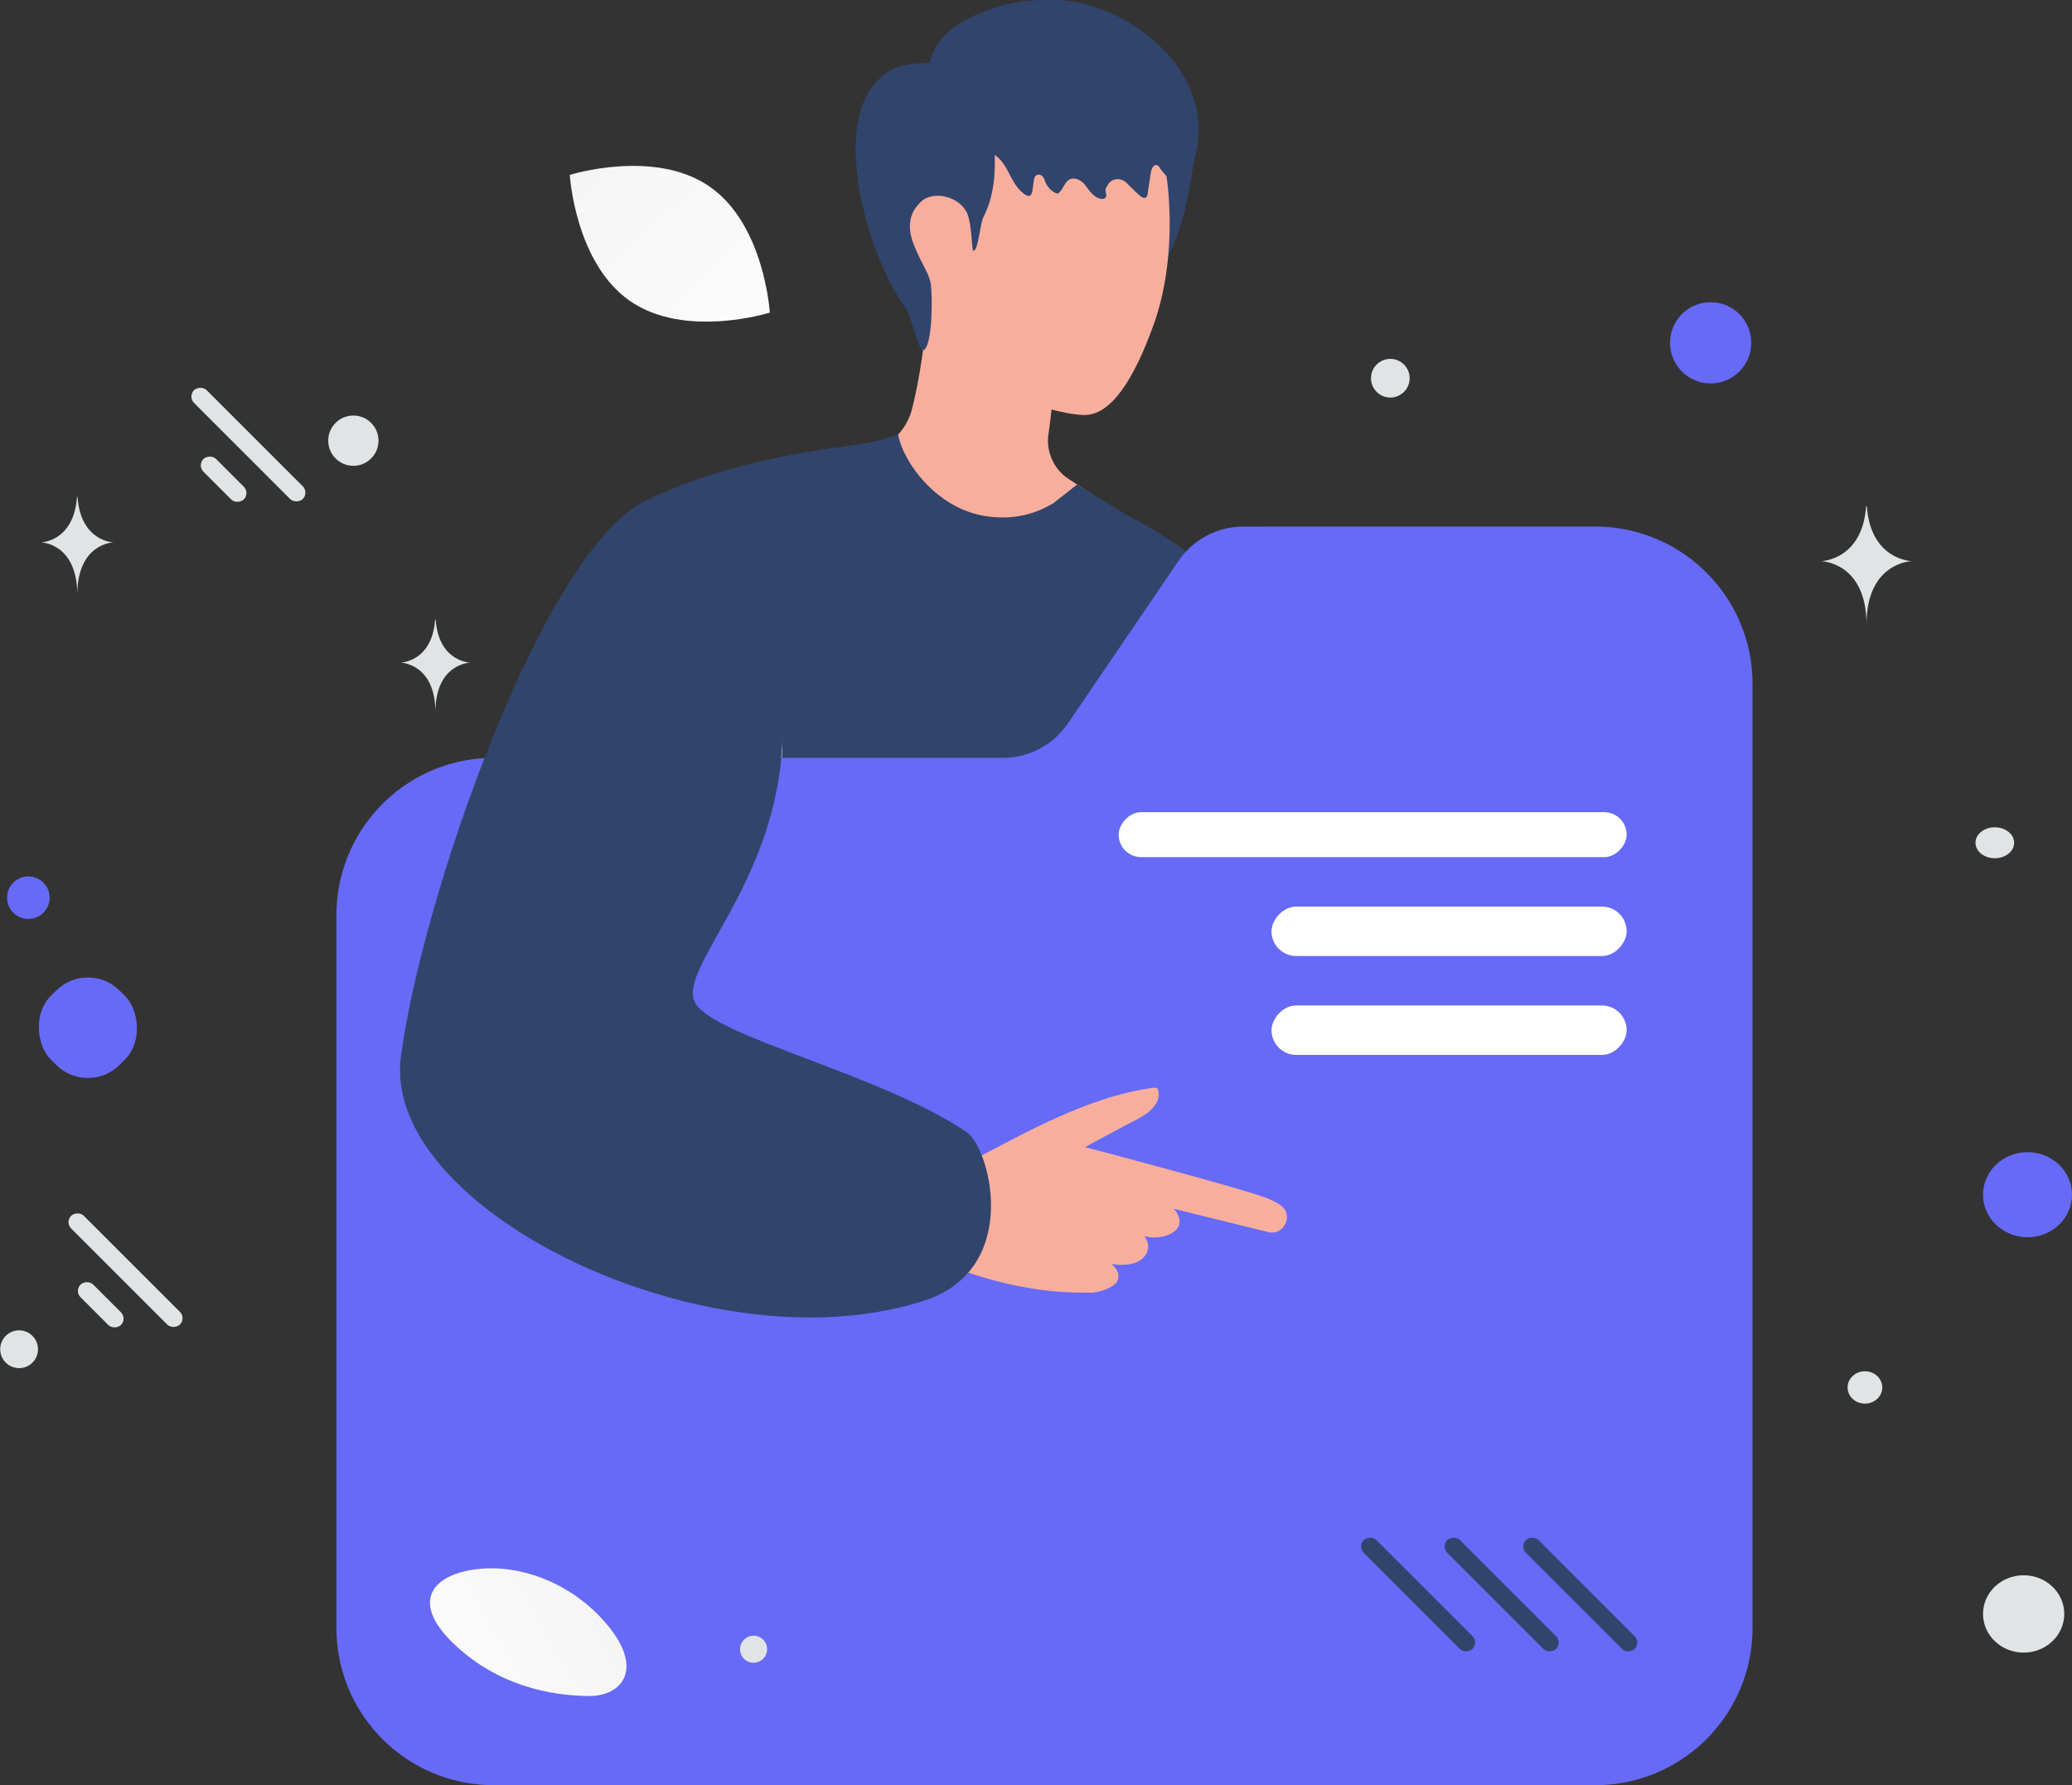 <?xml version="1.0" encoding="UTF-8" standalone="no"?>
<svg xmlns:dc="http://purl.org/dc/elements/1.1/" xmlns:cc="http://creativecommons.org/ns#" xmlns:rdf="http://www.w3.org/1999/02/22-rdf-syntax-ns#" xmlns:svg="http://www.w3.org/2000/svg" xmlns="http://www.w3.org/2000/svg" xmlns:sodipodi="http://sodipodi.sourceforge.net/DTD/sodipodi-0.dtd" xmlns:inkscape="http://www.inkscape.org/namespaces/inkscape" width="548.425" height="472.571" viewBox="0 0 548.425 472.571" version="1.1" id="svg1345" sodipodi:docname="illu-station-folder.svg" style="fill:none" inkscape:version="0.92.5 (2060ec1f9f, 2020-04-08)">
  <rect x="0" y="0" width="548.425" height="472.571" fill="#333333" stroke="none"/>
  <defs id="defs1343">
    <linearGradient id="a" x1="279.463" y1="516.69" x2="370.302" y2="465.403" gradientUnits="userSpaceOnUse">
      <stop stop-color="#fff" id="stop1333"></stop>
      <stop offset="1" stop-color="#EEE" id="stop1335"></stop>
    </linearGradient>
    <linearGradient id="b" x1="399.866" y1="176.75" x2="284.824" y2="55.441" gradientUnits="userSpaceOnUse">
      <stop stop-color="#fff" id="stop1338"></stop>
      <stop offset="1" stop-color="#EEE" id="stop1340"></stop>
    </linearGradient>
    <linearGradient gradientTransform="translate(-176.124,-64)" id="b-8" x1="399.866" y1="176.75" x2="284.824" y2="55.441" gradientUnits="userSpaceOnUse">
      <stop stop-color="#fff" id="stop1338-4"></stop>
      <stop offset="1" stop-color="#EEE" id="stop1340-3"></stop>
    </linearGradient>
    <linearGradient gradientTransform="translate(-176.124,-64)" id="a-1" x1="279.463" y1="516.69" x2="370.302" y2="465.403" gradientUnits="userSpaceOnUse">
      <stop stop-color="#fff" id="stop1333-4"></stop>
      <stop offset="1" stop-color="#EEE" id="stop1335-9"></stop>
    </linearGradient>
  </defs>
  <path inkscape:connector-curvature="0" style="fill:#f8ae9d" d="m 289.385,131.039 c -4.238,6.648 -15.309,14.395 -23.163,14.289 -26.752,-0.49 -35.559,-18.713 -38.446,-25.348 0.543,-0.132 1.457,-0.238 2.106,-0.318 4.927,-0.715 9.959,-5.588 11.429,-11.084 1.894,-7.152 4.225,-21.137 3.947,-30.023 l 33.837,18.726 c -0.053,2.569 -0.225,5.377 -0.464,8.211 a 243.86,243.86 0 0 1 -0.543,5.059 167.143,167.143 0 0 1 -0.596,4.45 c -0.622,4.635 1.444,9.23 5.351,11.786 z" id="path1257"></path>
  <path inkscape:connector-curvature="0" style="fill:#31446c" d="m 292.298,58.199 c -1.828,4.795 -1.06,10.238 0.794,15.019 1.311,3.377 4.225,0.397 7.854,0.463 5.615,0.093 9.999,-5.748 13.389,-21.229 2.159,-11.363 2.702,-17.124 2.265,-18.223 -1.55,-3.934 -6.662,-6.04 -10.873,-6.41" id="path1259"></path>
  <path inkscape:connector-curvature="0" style="fill:#f8ae9d" d="m 300.841,24.15 c 8.846,10.661 12.065,40.658 4.595,61.556 -5.31,14.859 -11.482,24.448 -18.686,24.143 -10.939,-0.464 -32.142,-9.456 -39.042,-16.965 -12.436,-13.522 -8.82,-40.035 -6.251,-56.722 2.331,-15.164 9.429,-34.857 28.487,-31.109 12.528,2.45 22.964,9.522 30.897,19.097 z" id="path1261"></path>
  <path inkscape:connector-curvature="0" style="fill:#31446c" d="m 250.789,35.926 c 1.962,2.521 5.421,3.077 8.271,3.575 3.831,0.67 5.726,2.066 7.714,5.812 1.26,2.392 2.519,5.013 4.772,6.309 1.831,1.058 1.762,-1.644 2.057,-3.738 a 4.977,4.977 0 0 1 0.112,-0.542 c 0.445,-1.671 2.225,-1.384 2.749,0.264 0.477,1.481 1.498,2.734 2.797,3.432 0.212,0.114 0.437,0.214 0.662,0.171 0.305,-0.042 0.544,-0.327 0.743,-0.584 0.417,-0.538 0.832,-1.221 1.26,-1.945 1.407,-2.375 4.062,-1.521 5.632,0.749 0.981,1.41 2.148,2.863 3.752,3.19 0.517,0.114 1.166,0.029 1.405,-0.47 0.305,-0.612 -0.173,-1.225 -0.093,-1.851 0.066,-0.584 0.318,-0.841 0.596,-1.339 1.094,-1.938 3.589,-2.007 5.127,-0.399 a 57,57 0 0 0 3.343,3.219 c 0.491,0.427 1.207,0.855 1.697,0.427 0.265,-0.228 0.331,-0.612 0.384,-0.983 0.279,-1.808 0.544,-3.617 0.822,-5.426 0.159,-1.011 0.703,-2.336 1.631,-2.08 0.45,0.129 0.715,0.599 0.967,1.026 0.305,0.541 5.753,6.708 5.859,6.238 0.848,-3.503 2.585,-6.694 3.433,-10.198 5.488,-22.547 -18.862,-40.678 -37.459,-40.778 -4.135,-0.029 -7.913,0.038 -11.93,0.993 -4.281,1.025 -8.801,2.653 -12.685,4.946 -5.447,3.205 -9.57,9.03 -8.509,15.981" id="path1263"></path>
  <path inkscape:connector-curvature="0" style="fill:#31446c" d="m 259.547,28.19 c 2.702,3.059 3.417,7.363 3.668,11.429 0.371,6.131 -0.132,12.502 -2.966,17.945 -0.808,1.549 -1.404,9.217 -2.649,8.793 -0.397,-0.132 -0.331,-6.078 -1.377,-9.283 -1.616,-4.967 -9.059,-6.861 -12.409,-3.722 -5.351,4.993 -2.212,11.058 -0.437,14.833 1.059,2.278 2.741,4.834 3.032,7.244 0.358,3.086 0.464,14.329 -1.549,16.952 -1.682,2.198 -3.47,-8.423 -4.993,-10.516 -11.27,-15.587 -22.077,-55.278 -2.834,-63.886 2.927,-1.311 11.959,-1.987 14.7,-0.318 m 79.064,326.042 c 1.113,0.185 2.239,0.344 3.404,0.384 6.198,0.198 12.184,-1.166 18.236,-2.199 5.324,-0.914 6.768,-1.417 6.662,-7.84 -0.927,-50.868 -8.41,-101.604 -21.865,-150.671 -2.053,-7.496 -4.291,-15.045 -8.224,-21.746 -6.715,-11.429 -22.13,-21.295 -33.957,-26.831 -1.668,-0.782 -8.581,3.615 -10.263,2.86 -1.47,-0.662 -2.768,-1.695 -4.252,-2.344 -4.343,-1.893 -7.257,2.066 -10.886,3.722 -1.88,0.847 -3.973,1.39 -6.039,1.298 -1.682,-0.067 -3.205,-1.086 -4.741,-0.292 -6.913,3.576 -24.077,-22.964 -24.077,-22.964 l -7.456,7.748 -21.759,22.792 -54.377,74.918 c 0,0 -9.867,61.397 -16.647,101.644 -1.179,6.939 -5.841,21.944 -6.768,27.202 0.199,-1.139 46.419,-1.444 48.908,-1.444 h 94.201 c 5.284,0 19.495,2.238 23.203,-1.642 4.569,-4.768 9.853,-26.646 10.131,-32.778 0.914,-20.62 -0.503,-41.081 -0.781,-61.82 0.119,8.436 2.542,16.064 3.575,24.328 1.338,10.635 3.245,21.256 4.967,31.837 1.377,8.503 2.701,17.032 3.761,25.587 0.477,3.854 -0.133,6.145 3.125,7.655 2.742,1.258 8.715,0.053 11.919,0.596 z" id="path1265"></path>
  <path inkscape:connector-curvature="0" style="fill:#31446c" d="m 253.829,304.078 c 0,0 9.667,5.483 8.806,17.137 -0.86,11.654 -4.357,25.163 -18.951,23.746 -14.594,-1.404 10.145,-40.883 10.145,-40.883 z" id="path1267"></path>
  <path inkscape:connector-curvature="0" style="fill:#ffffff" d="m 207.09,195.124 c 0.027,7.324 -0.993,14.661 -2.9,21.759 -1.92,7.099 -4.728,13.945 -7.986,20.541 -1.629,3.297 -3.364,6.529 -5.152,9.72 -1.761,3.205 -3.575,6.384 -5.059,9.642 -0.728,1.629 -1.364,3.311 -1.615,4.966 -0.067,0.808 -0.133,1.642 0.092,2.344 0.053,0.384 0.278,0.675 0.411,1.02 0.252,0.304 0.424,0.636 0.742,0.927 2.37,2.37 5.76,3.973 8.979,5.522 13.217,6.026 27.255,10.489 40.631,16.502 6.688,3.006 13.309,6.251 19.468,10.303 l 1.138,0.768 c 0.385,0.265 0.742,0.61 1.113,0.914 a 10.828,10.828 0 0 1 1.761,2.225 c 0.98,1.603 1.643,3.351 2.159,5.125 0.98,3.563 1.391,7.231 1.417,10.9 -0.238,-3.642 -0.848,-7.284 -1.92,-10.741 -1.139,-3.43 -2.901,-6.767 -6.198,-8.37 -6.185,-3.84 -12.82,-6.9 -19.548,-9.72 -6.741,-2.782 -13.561,-5.417 -20.408,-7.973 -6.847,-2.596 -13.733,-5.072 -20.461,-8.145 -3.311,-1.642 -6.714,-3.191 -9.535,-6.039 -0.358,-0.344 -0.649,-0.821 -0.954,-1.231 -0.225,-0.504 -0.53,-0.98 -0.609,-1.51 -0.318,-1.06 -0.212,-2.106 -0.119,-3.099 0.318,-1.96 1.033,-3.735 1.801,-5.43 1.576,-3.39 3.417,-6.555 5.205,-9.747 1.787,-3.192 3.589,-6.357 5.297,-9.575 6.82,-12.82 11.562,-26.924 12.25,-41.598 z" id="path1269"></path>
  <path inkscape:connector-curvature="0" style="fill:#31446c" d="m 297.768,136.058 c -3.338,3.311 -18.197,13.893 -32.367,13.893 -2.358,0 -4.848,-0.212 -7.483,-0.702 -11.893,-2.172 -21.905,-10.105 -27.758,-19.19 a 40.214,40.214 0 0 1 -2.821,-5.231 c -1.06,-2.278 -1.815,-4.609 -2.252,-6.861 5.96,-0.728 11.655,-2.224 12.582,-3.284 1.006,6.94 9.575,19.468 22.553,21.825 1.629,0.305 3.166,0.437 4.636,0.464 h 0.026 c 6.092,0.106 10.767,-1.841 13.959,-3.801 0.026,0 6.211,-4.874 6.237,-4.9 z" id="path1271"></path>
  <path inkscape:connector-curvature="0" style="fill:#ffffff" d="m 307.093,287.349 c -0.037,-0.648 0.047,-1.29 0.024,-1.938 -0.027,-0.702 -0.105,-1.387 -0.158,-2.087 l -0.385,-4.011 c -0.246,-2.732 -0.493,-5.464 -0.7,-8.198 -0.41,-5.415 -0.69,-10.851 -0.836,-16.281 -0.28,-10.861 -0.123,-21.747 0.607,-32.585 0.201,-3.036 0.455,-6.061 0.735,-9.088 0.152,-1.547 0.316,-3.108 0.481,-4.656 0.167,-1.522 0.413,-3.035 0.433,-4.574 0.012,-0.956 -1.424,-1.021 -1.639,-0.134 -0.635,2.636 -0.727,5.466 -1,8.161 a 406.175,406.175 0 0 0 -0.697,8.131 339.128,339.128 0 0 0 -0.786,16.439 c -0.235,10.916 0.155,21.838 1.086,32.728 0.265,3.063 0.569,6.11 0.939,9.153 0.194,1.554 0.387,3.095 0.62,4.648 0.105,0.683 0.196,1.368 0.327,2.037 0.163,0.787 0.456,1.513 0.62,2.3 0.09,0.18 0.351,0.113 0.329,-0.045 z" id="path1273"></path>
  <path inkscape:connector-curvature="0" style="fill:#cc6144" d="m 304.045,75.985 c 0.092,0 0.343,-0.145 0.132,-0.145 -0.106,0 -0.344,0.145 -0.132,0.145 z" id="path1275"></path>
  <path inkscape:connector-curvature="0" style="clip-rule:evenodd;fill:#666af6;fill-rule:evenodd" d="m 151.517,200.616 h -20.824 c -23.01,0 -41.647,18.658 -41.647,41.647 v 188.661 c 0,23.01 18.637,41.647 41.647,41.647 h 291.529 c 23.01,0 41.647,-18.637 41.647,-41.647 v -249.882 c 0,-23.01 -18.637,-41.647 -41.647,-41.647 H 329.12 a 20.817,20.817 0 0 0 -17.2,9.099 l -29.257,43.001 a 20.818,20.818 0 0 1 -17.221,9.121 h -30.631" id="path1277"></path>
  <rect y="195.959" x="163.057" style="fill:#666af6" width="25.79" height="25.79" rx="11.899" transform="matrix(-0.707,0.707,0.707,0.707,0,0)" id="rect1279"></rect>
  <path inkscape:connector-curvature="0" style="fill:#e1e4e5" d="m 493.939,134 h 0.175 c 1.033,14.328 11.915,14.548 11.915,14.548 0,0 -12,0.23 -12,16.785 0,-16.555 -12,-16.785 -12,-16.785 0,0 10.878,-0.22 11.91,-14.548 z" id="path1281"></path>
  <rect y="215" x="-430.552" style="fill:#ffffff" width="134.46" height="11.899" rx="5.95" transform="scale(-1,1)" id="rect1283"></rect>
  <rect y="239.988" x="-430.552" style="fill:#ffffff" width="94.003" height="13.089" rx="6.545" transform="scale(-1,1)" id="rect1285"></rect>
  <rect y="266.167" x="-430.552" style="fill:#ffffff" width="94.003" height="13.089" rx="6.545" transform="scale(-1,1)" id="rect1287"></rect>
  <rect y="0.325" x="-614.689" style="fill:#31446c" width="40.723" height="4.744" rx="2.372" transform="matrix(-0.707,-0.707,-0.707,0.707,0,0)" id="rect1289"></rect>
  <rect y="15.045" x="-599.97" style="fill:#31446c" width="40.723" height="4.744" rx="2.372" transform="matrix(-0.707,-0.707,-0.707,0.707,0,0)" id="rect1291"></rect>
  <rect y="30.685" x="-584.33" style="fill:#31446c" width="40.723" height="4.744" rx="2.372" transform="matrix(-0.707,-0.707,-0.707,0.707,0,0)" id="rect1293"></rect>
  <rect y="211.923" x="-281.654" style="fill:#e1e4e5" width="40.723" height="4.744" rx="2.372" transform="matrix(-0.707,-0.707,-0.707,0.707,0,0)" id="rect1295"></rect>
  <rect y="34.364" x="-150.096" style="fill:#e1e4e5" width="40.723" height="4.744" rx="2.372" transform="matrix(-0.707,-0.707,-0.707,0.707,0,0)" id="rect1297"></rect>
  <rect y="223.042" x="-270.692" style="fill:#e1e4e5" width="15.12" height="4.744" rx="2.372" transform="matrix(-0.707,-0.707,-0.707,0.707,0,0)" id="rect1299"></rect>
  <rect y="45.483" x="-139.134" style="fill:#e1e4e5" width="15.12" height="4.744" rx="2.372" transform="matrix(-0.707,-0.707,-0.707,0.707,0,0)" id="rect1301"></rect>
  <path inkscape:connector-curvature="0" style="fill:url(#a-1)" d="m 156.116,448.958 c -9.985,0.011 -24.354,-2.589 -36.125,-13.934 -11.768,-11.346 -5.153,-18.396 6.532,-19.674 11.684,-1.278 25.697,4.05 34.77,15.461 9.073,11.411 3.019,18.137 -5.177,18.147 z" id="path1303"></path>
  <ellipse cy="367.283" cx="-493.618" style="fill:#e1e4e5" rx="4.589" ry="4.283" transform="scale(-1,1)" id="ellipse1305"></ellipse>
  <path inkscape:connector-curvature="0" style="fill:#f8ae9d" d="m 226.742,309.251 c 0,0 18.787,2.767 27.958,-0.967 9.074,-3.695 30.447,-17.845 50.912,-20.368 a 0.828,0.828 0 0 1 0.894,0.563 c 0.426,1.341 0.655,4.588 -5.414,7.764 -7.908,4.121 -13.881,7.433 -13.881,7.433 0,0 37.229,9.744 47.12,13.135 1.953,0.668 3.449,1.424 4.605,2.23 3.603,2.513 0.962,8.164 -3.304,7.11 l -24.965,-6.162 c 0,0 2.156,1.98 1.327,4.46 -0.791,2.343 -5.313,3.914 -9.17,2.723 0,0 2.233,2.427 0.266,5.21 -1.967,2.782 -6.721,2.681 -9.014,2.159 0,0 2.632,1.853 1.793,4.265 -0.839,2.412 -6.089,3.565 -7.771,3.402 -1.681,-0.163 -15.865,0.933 -36.512,-7.023 l -27.808,6.313 c 0,0 -8.342,-6.824 2.964,-32.247 z" id="path1307"></path>
  <path inkscape:connector-curvature="0" style="fill:#31446c" d="m 246.039,343.809 c -34.989,12.144 -81.805,0.543 -111.484,-19.627 -18.594,-12.608 -30.46,-28.619 -28.46,-44.26 5.178,-40.631 37.108,-133.759 64.734,-147.347 18.779,-9.244 41.558,-13.071 54.259,-14.608 5.959,-0.728 9.681,-0.9 9.681,-0.9 l -4.609,13.005 -23.07,65.052 c -0.861,38.605 -28.487,61.529 -22.991,70.522 5.496,8.965 48.895,18.646 71.687,33.996 6.304,4.264 14.303,35.108 -9.747,44.167 z" id="path1309"></path>
  <path inkscape:connector-curvature="0" style="fill:url(#b-8)" d="m 166.812,79.721 c 14.615,10.066 36.942,3.029 36.942,3.029 0,0 -1.383,-23.355 -16.007,-33.411 -14.615,-10.067 -36.932,-3.04 -36.932,-3.04 0,0 1.382,23.355 15.997,33.422 z" id="path1311"></path>
  <ellipse style="fill:#666af6" cx="-536.651" cy="-316.263" rx="11.774" ry="11.263" transform="scale(-1)" id="ellipse1313"></ellipse>
  <circle cy="237.631" cx="-7.507" style="fill:#666af6" r="5.631" transform="scale(-1,1)" id="circle1315"></circle>
  <circle cy="90.751" cx="-452.779" style="fill:#666af6" r="10.751" transform="scale(-1,1)" id="circle1317"></circle>
  <ellipse cy="427.239" cx="-535.627" style="fill:#e1e4e5" rx="10.751" ry="10.239" transform="scale(-1,1)" id="ellipse1319"></ellipse>
  <circle cy="436.584" cx="-199.459" style="fill:#e1e4e5" r="3.584" transform="scale(-1,1)" id="circle1321"></circle>
  <circle cy="100.119" cx="-367.995" style="fill:#e1e4e5" r="5.119" transform="scale(-1,1)" id="circle1323"></circle>
  <circle cy="-87.599" cx="346.253" style="fill:#e1e4e5" r="5.003" transform="matrix(0.259,0.966,0.966,-0.259,0,0)" id="circle1325"></circle>
  <circle cy="116.655" cx="-93.531" style="fill:#e1e4e5" r="6.655" transform="scale(-1,1)" id="circle1327"></circle>
  <ellipse cy="223.095" cx="-527.995" style="fill:#e1e4e5" rx="5.119" ry="4.095" transform="scale(-1,1)" id="ellipse1329"></ellipse>
  <path inkscape:connector-curvature="0" style="fill:#e1e4e5" d="m 115.175,164 h 0.134 c 0.793,11.236 9.15,11.409 9.15,11.409 0,0 -9.215,0.18 -9.215,13.164 0,-12.984 -9.215,-13.164 -9.215,-13.164 0,0 8.353,-0.173 9.146,-11.409 z m -94.794,-32.473 h 0.139 c 0.825,11.865 9.509,12.048 9.509,12.048 0,0 -9.576,0.19 -9.576,13.901 0,-13.711 -9.577,-13.901 -9.577,-13.901 0,0 8.681,-0.183 9.505,-12.048 z" id="path1331"></path>
</svg>
